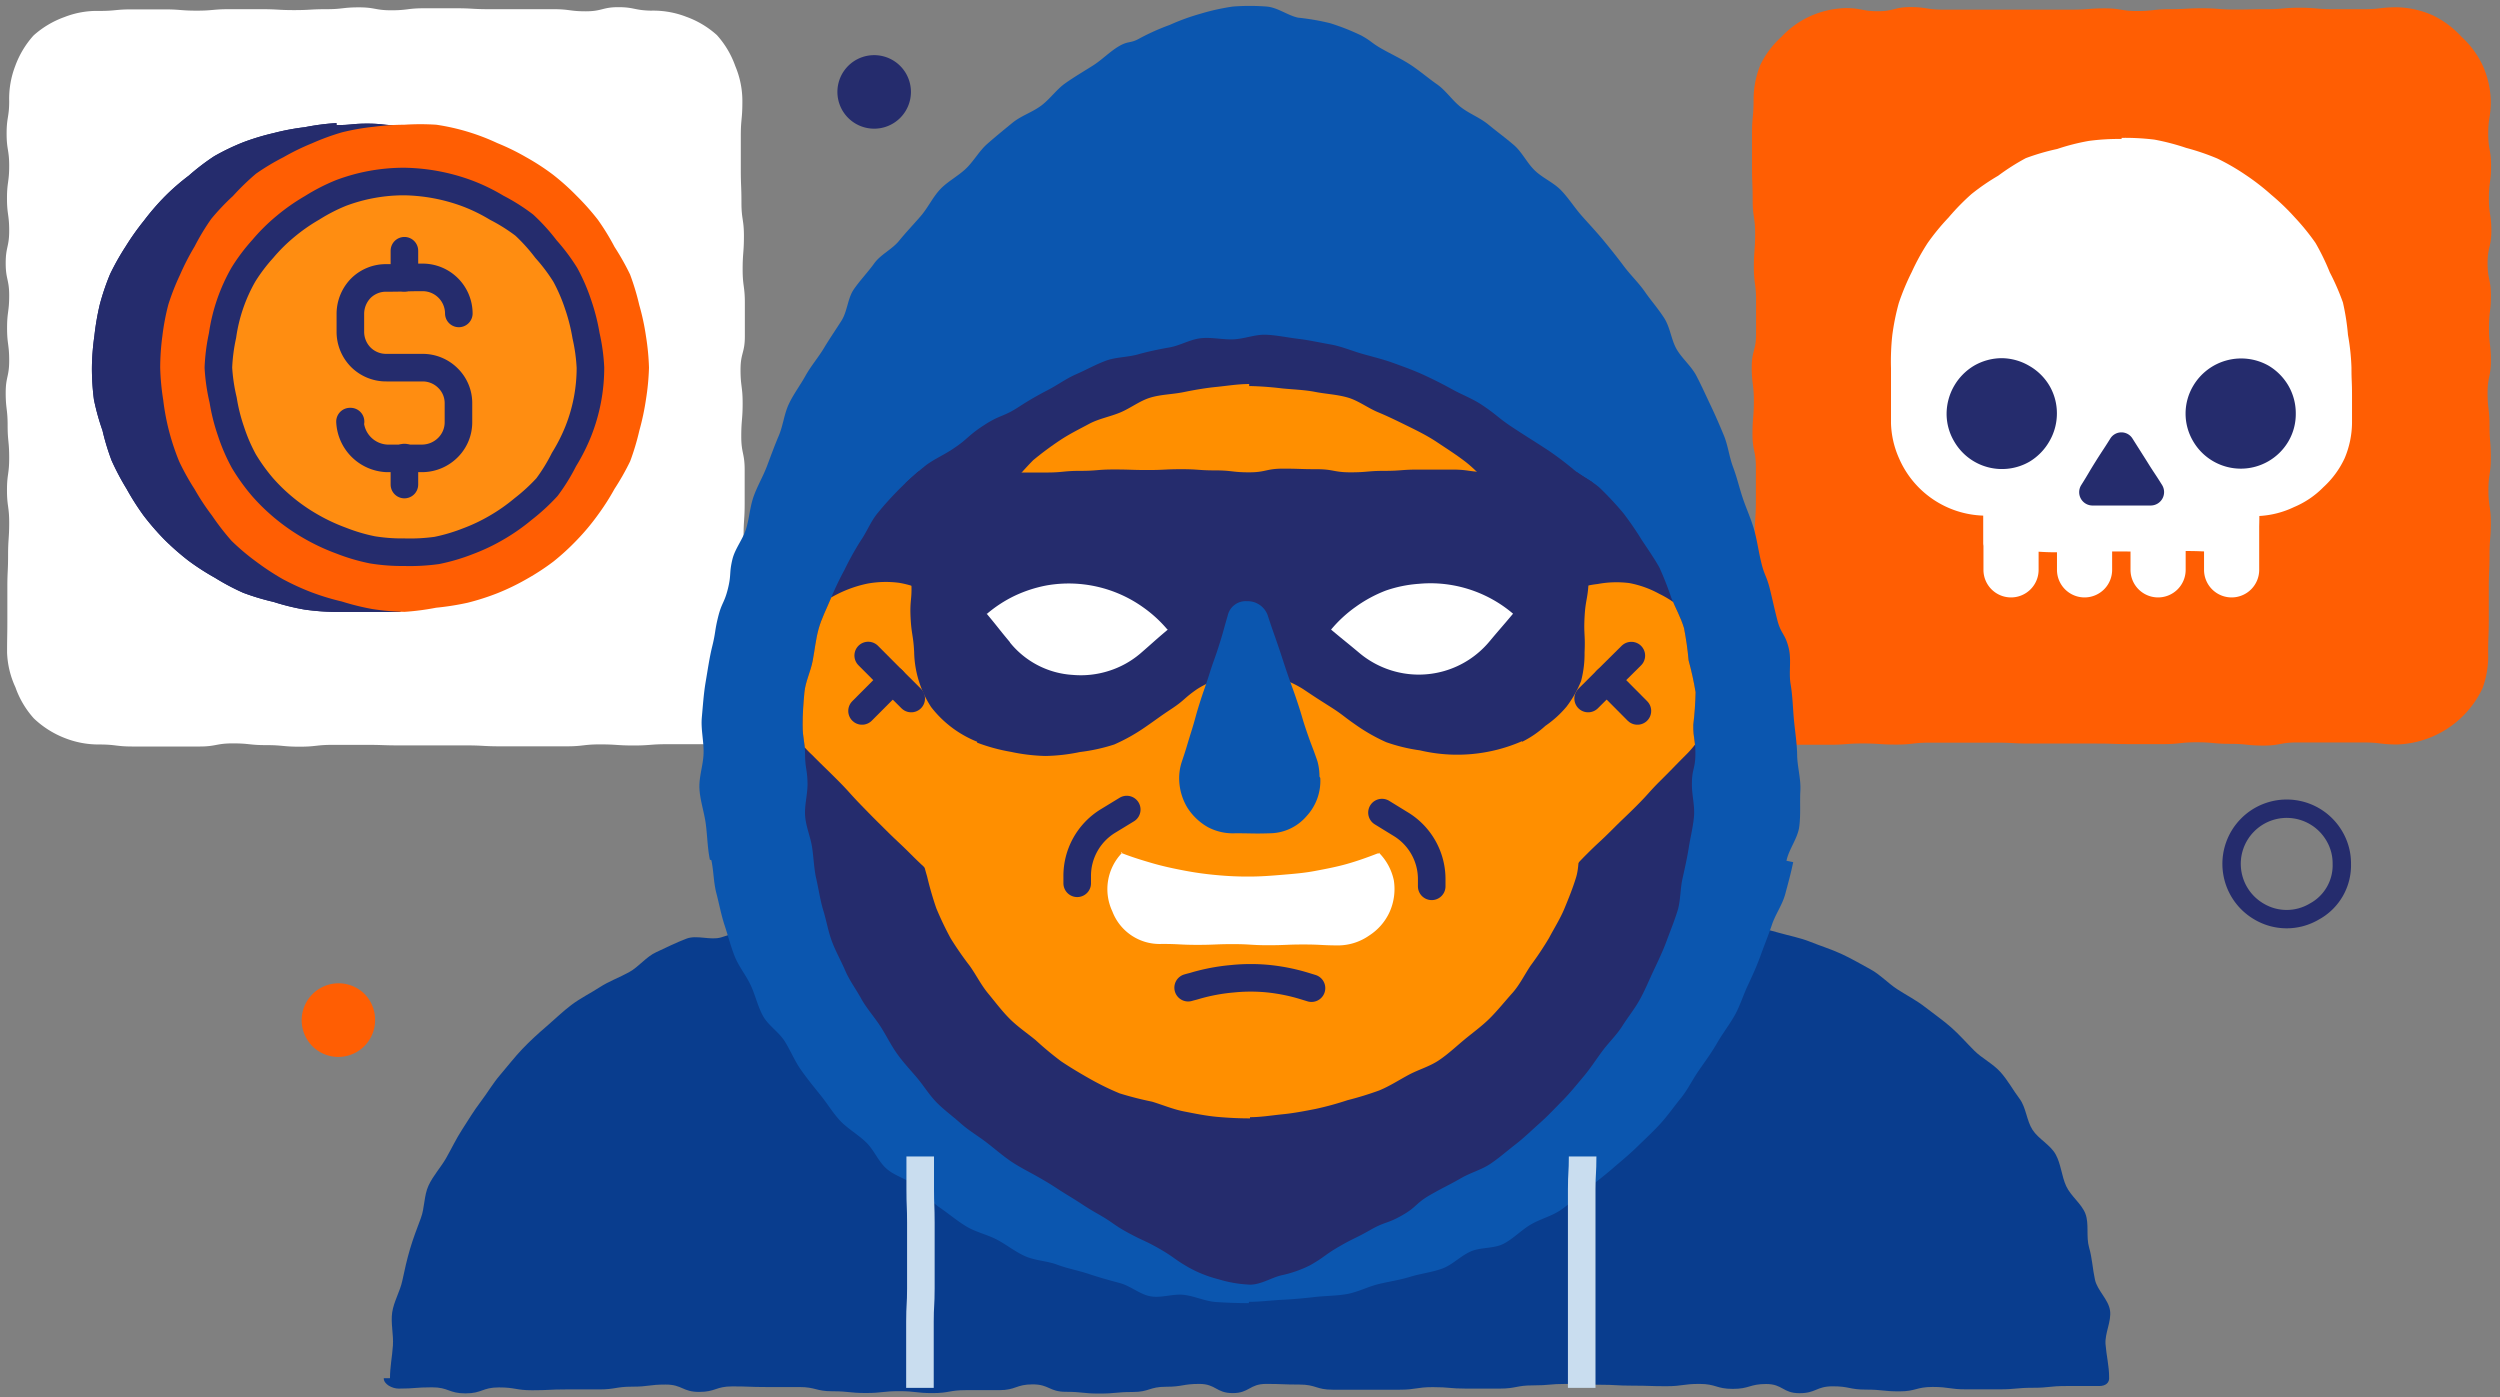 <svg xmlns="http://www.w3.org/2000/svg" xmlns:xlink="http://www.w3.org/1999/xlink" viewBox="0 0 272 152"><rect x="0" y="0" width="272" height="152" fill="#808080" stroke="none"/><defs><style>.cls-1{fill:#252c6d;}.cls-2{fill:#ff5e03;}.cls-3{fill:#fff;}.cls-4{fill:#093d8e;}.cls-5{fill:#0b56af;}.cls-6{clip-path:url(#clip-path);}.cls-7{fill:#ff8f00;}.cls-11,.cls-8,.cls-9{fill:none;}.cls-11,.cls-8{stroke:#252c6d;}.cls-8{stroke-linecap:round;}.cls-8,.cls-9{stroke-linejoin:round;stroke-width:3px;}.cls-9{stroke:#c9ddef;}.cls-10{fill:#ff8d11;}.cls-11{stroke-miterlimit:10;stroke-width:2px;}</style><clipPath id="clip-path"><path class="cls-1" d="M168.45,49c-1.84-1.2-1.86-1.18-3.7-2.38S163,45.23,161.15,44c-1-.65-2.12-1.07-3.15-1.64s-2.08-1.1-3.15-1.59-2.19-.89-3.29-1.29-2.26-.67-3.4-1-2.23-.8-3.38-1-2.33-.47-3.5-.61-2.35-.4-3.53-.45-2.36.45-3.54.5-2.38-.25-3.56-.12-2.26.8-3.41,1-2.3.44-3.44.76-2.38.28-3.49.69-2.15,1-3.23,1.47-2,1.16-3.08,1.72-2.06,1.12-3.06,1.77c-1.84,1.21-2.06.86-3.91,2.07s-1.67,1.47-3.52,2.67c-1,.65-2.12,1.12-3,1.86a33.35,33.35,0,0,0-2.64,2.38,35.13,35.13,0,0,0-2.39,2.64c-.75.91-1.18,2.06-1.84,3A32.9,32.9,0,0,0,91.88,62a34,34,0,0,0-1.51,3.17c-.45,1.09-1,2.14-1.31,3.27s-.42,2.3-.64,3.46-.79,2.26-.9,3.43-.2,2.36-.19,3.55c0,1.61.24,1.6.26,3.21s.25,1.61.27,3.21c0,1.17-.35,2.34-.26,3.5s.59,2.27.76,3.41.2,2.32.46,3.45.42,2.3.76,3.41.53,2.28.94,3.37,1,2.13,1.45,3.18,1.16,2,1.71,3,1.34,1.9,2,2.88,1.13,2,1.82,3,1.45,1.8,2.21,2.69,1.36,1.9,2.17,2.73,1.76,1.51,2.63,2.29,1.87,1.36,2.8,2.07,1.78,1.47,2.75,2.12,2,1.14,3,1.72c1.65.94,1.6,1,3.24,2s1.58,1.06,3.23,2,1.55,1.1,3.2,2,1.74.79,3.39,1.73,1.56,1.1,3.21,2.05a13.35,13.35,0,0,0,3.23,1.28,13.56,13.56,0,0,0,3.44.59c1.15,0,2.22-.7,3.34-1a12.79,12.79,0,0,0,3.2-1.11c1.65-.94,1.55-1.11,3.2-2.06s1.7-.84,3.35-1.78,1.81-.65,3.46-1.59,1.44-1.3,3.09-2.24,1.7-.88,3.35-1.82c1-.58,2.18-.89,3.14-1.53s1.85-1.43,2.77-2.14,1.75-1.53,2.62-2.3,1.66-1.62,2.47-2.44,1.54-1.73,2.29-2.62,1.37-1.86,2.06-2.79,1.55-1.74,2.17-2.72,1.36-1.89,1.92-2.91,1-2.1,1.5-3.16,1-2.1,1.4-3.19.85-2.18,1.19-3.29.28-2.33.53-3.46.51-2.26.69-3.41.48-2.28.57-3.44-.25-2.32-.23-3.49c0-1.61.36-1.6.38-3.21s-.25-1.61-.23-3.22a35.3,35.3,0,0,0,.25-3.54,33.86,33.86,0,0,0-.76-3.46,33.88,33.88,0,0,0-.5-3.52c-.34-1.13-.93-2.19-1.38-3.28a35,35,0,0,0-1.3-3.31c-.56-1-1.26-2-1.92-3a35.22,35.22,0,0,0-2-2.91,35.1,35.1,0,0,0-2.42-2.61c-.84-.83-2-1.32-2.91-2.07A35.07,35.07,0,0,0,168.45,49Z"/></clipPath></defs><g id="illo05-in-2022-the-us-documented-1802-cases-of-hacked-data"><path class="cls-2" d="M260.8,81c-1.82,0-1.82-.22-3.64-.22s-1.81,0-3.63,0-1.82,0-3.63,0-1.82.34-3.63.34-1.82-.19-3.64-.19-1.81-.17-3.63-.17-1.81.2-3.63.2-1.81,0-3.63,0-1.82-.06-3.63-.06-1.82,0-3.63,0h-3.64c-1.82,0-1.82-.1-3.63-.1s-1.82,0-3.64,0h-3.63c-1.82,0-1.82.21-3.64.21s-1.82-.12-3.63-.12-1.82.14-3.64.14-1.82,0-3.64,0-1.82-.39-3.64-.39c-.53,0-.88-.2-.88-.72,0-1.82-.1-1.82-.1-3.63s-.19-1.82-.19-3.64.23-1.81.23-3.63-.1-1.82-.1-3.63,0-1.82,0-3.63.21-1.82.21-3.63.12-1.82.12-3.64,0-1.81,0-3.63-.37-1.81-.37-3.63.15-1.82.15-3.63-.23-1.82-.23-3.64.47-1.81.47-3.63,0-1.82,0-3.64-.24-1.81-.24-3.63.14-1.82.14-3.64-.27-1.81-.27-3.63-.07-1.82-.07-3.64,0-1.82,0-3.64.17-1.82.17-3.64a10,10,0,0,1,.75-3.84A10,10,0,0,1,193.83,4,9.84,9.84,0,0,1,197,1.74,10.07,10.07,0,0,1,200.8.88c1.76,0,1.76.34,3.53.34s1.76-.45,3.52-.45,1.76.28,3.53.28h3.52c1.76,0,1.76,0,3.53,0s1.76,0,3.53,0,1.76,0,3.52,0S227.25.91,229,.91s1.77.29,3.53.29S234.31,1,236.07,1,237.84.9,239.6.9s1.77.14,3.53.14S244.89,1,246.66,1s1.76-.16,3.53-.16S252,1,253.72,1h3.54C259,1,259,.79,260.8.79a10.27,10.27,0,0,1,3.87.87A10.24,10.24,0,0,1,267.81,4a10,10,0,0,1,2.32,3.15A10.11,10.11,0,0,1,271,11c0,1.76-.28,1.76-.28,3.53s.31,1.76.31,3.52-.24,1.77-.24,3.53.27,1.76.27,3.52-.41,1.77-.41,3.53.36,1.77.36,3.53-.21,1.76-.21,3.53.21,1.76.21,3.53-.36,1.76-.36,3.52.21,1.77.21,3.53S271,48,271,49.81s-.26,1.76-.26,3.52.26,1.77.26,3.53-.14,1.77-.14,3.53-.08,1.77-.08,3.53,0,1.77,0,3.54-.07,1.77-.07,3.54a10.14,10.14,0,0,1-.61,3.88A10.67,10.67,0,0,1,260.8,81Z"/><path class="cls-3" d="M245.8,56.14c-1.88,0-1.88-.1-3.75-.1s-1.88,0-3.75,0-1.87-.1-3.75-.1-1.87.23-3.75.23-1.87-.12-3.74-.12-1.88-.06-3.75-.06-1.88-.08-3.76-.08-1.88.19-3.75.19a10.34,10.34,0,0,1-9.19-6.25,10.06,10.06,0,0,1-.87-3.8c0-1.5,0-1.5,0-3s0-1.5,0-3a26.32,26.32,0,0,1,.14-3.57,25.37,25.37,0,0,1,.71-3.51A26,26,0,0,1,208,29.59a24.48,24.48,0,0,1,1.72-3.14A24.68,24.68,0,0,1,212,23.67a25,25,0,0,1,2.49-2.55,23.71,23.71,0,0,1,2.91-2,24.37,24.37,0,0,1,3-1.91,24.53,24.53,0,0,1,3.42-1,23.57,23.57,0,0,1,3.45-.88,24.58,24.58,0,0,1,3.56-.21V15a26.43,26.43,0,0,1,3.57.19,25,25,0,0,1,3.45.9,25.85,25.85,0,0,1,3.38,1.15A24.15,24.15,0,0,1,244.28,19a24.92,24.92,0,0,1,2.82,2.18,24.8,24.8,0,0,1,2.56,2.46,25.16,25.16,0,0,1,2.26,2.78,25.06,25.06,0,0,1,1.56,3.21,25.82,25.82,0,0,1,1.43,3.28,25.46,25.46,0,0,1,.55,3.53,24.55,24.55,0,0,1,.38,3.55c0,1.5.06,1.5.06,3s0,1.5,0,3a10.13,10.13,0,0,1-.8,3.86A9.9,9.9,0,0,1,252.79,53a9.75,9.75,0,0,1-3.2,2.17A10,10,0,0,1,245.8,56.14Z"/><path class="cls-3" d="M244.8,59.93c-1.75,0-1.75.09-3.5.09s-1.75-.07-3.5-.07-1.75.11-3.5.11-1.74-.06-3.49-.06-1.75,0-3.5,0-1.75.09-3.5.09-1.76-.1-3.51-.1h-3.5a.94.94,0,0,1-1-1c0-1.5,0-1.5,0-3a1,1,0,0,1,1-1h3.5c1.74,0,1.74,0,3.49,0s1.75-.07,3.5-.07,1.75.14,3.5.14h7c1.75,0,1.75-.14,3.5-.14S243,55,244.8,55a1,1,0,0,1,1,1c0,1.5-.06,1.5-.06,3A.89.89,0,0,1,244.8,59.93Z"/><path class="cls-3" d="M242.8,65v0a3,3,0,0,1-3-3c0-1.75,0-1.75,0-3.5s-1.39-2.47,0-3.48c2.05-1.43,2.49,0,5,0a1,1,0,0,1,1,1c0,1.5,0,1.5,0,3s0,1.5,0,3A3,3,0,0,1,242.8,65Z"/><path class="cls-3" d="M234.8,65v0a3,3,0,0,1-3-3c0-1.75,0-1.75,0-3.5s-1.13-2.17,0-3.49c1-1.14,1.5,0,3,0s2-1.16,3,0c1.14,1.33,0,1.76,0,3.51s0,1.75,0,3.5A3,3,0,0,1,234.8,65Z"/><path class="cls-3" d="M226.8,65h0a3,3,0,0,1-3-3c0-1.75,0-1.75,0-3.5s-1.14-2.18,0-3.51c1-1.13,1.51,0,3,0s2-1.14,3,0c1.13,1.33,0,1.73,0,3.48s0,1.75,0,3.5A3,3,0,0,1,226.8,65Z"/><path class="cls-3" d="M218.8,65h0a3,3,0,0,1-3-3c0-1.5,0-1.5,0-3s0-1.5,0-3a1,1,0,0,1,1-1c2.5,0,2.95-1.46,5,0,1.43,1,0,1.75,0,3.5s0,1.75,0,3.5A3,3,0,0,1,218.8,65Z"/><path class="cls-1" d="M249.78,45a5.87,5.87,0,0,1-.79,3,6,6,0,0,1-10.38,0,5.9,5.9,0,0,1,0-6,6.06,6.06,0,0,1,8.22-2.21A6.11,6.11,0,0,1,249,42,6,6,0,0,1,249.78,45Z"/><path class="cls-1" d="M223.79,45a6,6,0,0,1-.81,3,6.11,6.11,0,0,1-2.17,2.23A6,6,0,0,1,212.6,48a5.88,5.88,0,0,1-.81-3,6.13,6.13,0,0,1,3-5.22,6.06,6.06,0,0,1,3-.81,6,6,0,0,1,3,.84A6,6,0,0,1,223,42,5.93,5.93,0,0,1,223.79,45Z"/><path class="cls-1" d="M229.61,47.7c-.79,1.27-.82,1.25-1.62,2.53s-.76,1.29-1.56,2.56A1.45,1.45,0,0,0,227.65,55h3.16c1.59,0,1.59,0,3.17,0a1.46,1.46,0,0,0,1.26-2.22c-.79-1.28-.83-1.25-1.62-2.53L232,47.69A1.42,1.42,0,0,0,229.61,47.7Z"/><path class="cls-3" d="M10.8,81c1.81,0,1.81.22,3.63.22s1.82,0,3.63,0,1.82,0,3.64,0,1.81-.34,3.63-.34,1.81.19,3.63.19,1.81.17,3.63.17,1.81-.2,3.63-.2,1.82,0,3.63,0,1.82.06,3.64.06,1.81,0,3.63,0h3.63c1.82,0,1.82.1,3.64.1s1.81,0,3.63,0h3.64c1.81,0,1.81-.21,3.63-.21s1.82.12,3.64.12,1.81-.14,3.63-.14,1.82,0,3.64,0,1.82.39,3.65.39a1.24,1.24,0,0,0,1-1.18c0-1.82-.1-1.82-.1-3.63s-.19-1.82-.19-3.64.23-1.81.23-3.63-.1-1.82-.1-3.63,0-1.82,0-3.63.21-1.82.21-3.63.12-1.82.12-3.64,0-1.81,0-3.63-.37-1.81-.37-3.63.15-1.82.15-3.63-.23-1.82-.23-3.64.47-1.81.47-3.63,0-1.82,0-3.64-.24-1.81-.24-3.63.14-1.82.14-3.64-.27-1.81-.27-3.63-.07-1.82-.07-3.64,0-1.82,0-3.64.17-1.82.17-3.64A9.81,9.81,0,0,0,80,7.19a10,10,0,0,0-2-3.37,10.06,10.06,0,0,0-3.35-2,9.88,9.88,0,0,0-3.82-.66C69,1.12,69,.78,67.27.78s-1.76.45-3.53.45S62,1,60.22,1H56.69c-1.76,0-1.76,0-3.53,0S51.4.9,49.64.9s-1.77,0-3.53,0-1.76.22-3.53.22S40.82.8,39.05.8,37.29,1,35.52,1,33.76,1.1,32,1.1,30.23,1,28.46,1,26.7,1,24.93,1s-1.76.16-3.53.16-1.76-.14-3.53-.14H14.33c-1.76,0-1.76.17-3.53.17A9.69,9.69,0,0,0,7,1.86a10.15,10.15,0,0,0-3.35,2,10.13,10.13,0,0,0-2,3.34A9.89,9.89,0,0,0,1,11c0,1.76-.28,1.76-.28,3.53S1,16.29,1,18.05.76,19.82.76,21.58,1,23.34,1,25.1.62,26.87.62,28.63,1,30.4,1,32.16.77,33.92.77,35.69,1,37.45,1,39.22.62,41,.62,42.74s.21,1.77.21,3.53S1,48,1,49.81.76,51.57.76,53.33,1,55.1,1,56.86.88,58.63.88,60.39.8,62.16.8,63.92s0,1.77,0,3.54S.77,69.23.77,71a9.81,9.81,0,0,0,.91,3.78,10,10,0,0,0,2,3.38A10.25,10.25,0,0,0,7,80.28,10,10,0,0,0,10.8,81Z"/><path class="cls-4" d="M228.4,150.8c-1.81,0-1.81,0-3.62,0s-1.81.19-3.62.19-1.81.17-3.63.17-1.81,0-3.63,0-1.81-.26-3.62-.26-1.81.48-3.63.48-1.81-.19-3.62-.19-1.81-.36-3.62-.36-1.81.75-3.63.75-1.81-1-3.62-1-1.81.53-3.63.53-1.81-.54-3.63-.54-1.81.25-3.62.25-1.81-.06-3.63-.06-1.81-.1-3.62-.1-1.81-.09-3.63-.09-1.81.16-3.62.16-1.82.35-3.63.35-1.81,0-3.63,0-1.81-.16-3.62-.16-1.82.28-3.63.28-1.82,0-3.63,0H145c-1.81,0-1.81-.56-3.62-.56s-1.82-.07-3.63-.07-1.82,1-3.63,1-1.82-1-3.63-1-1.81.31-3.63.31-1.81.57-3.63.57-1.81.17-3.63.17-1.81-.19-3.63-.19-1.81-.81-3.62-.81-1.82.63-3.63.63-1.82,0-3.63,0-1.82.32-3.63.32-1.82-.21-3.63-.21-1.82.2-3.63.2-1.81-.19-3.63-.19-1.81-.46-3.63-.46-1.81,0-3.62,0-1.82-.07-3.64-.07-1.81.6-3.62.6-1.82-.8-3.64-.8-1.81.23-3.63.23-1.81.3-3.63.3H61.54c-1.82,0-1.82.09-3.63.09s-1.82-.31-3.63-.31-1.82.65-3.64.65-1.82-.66-3.64-.66-1.81.14-3.63.14c-.68,0-1.62-.46-1.62-1.13h.68c0-1.21.24-2.37.32-3.56s-.25-2.43-.08-3.6.85-2.27,1.1-3.44.5-2.31.84-3.46.76-2.24,1.18-3.36.33-2.44.83-3.53,1.35-2,1.92-3,1.1-2.12,1.75-3.12,1.24-2,2-3,1.33-2,2.11-2.91S56,115,56.83,114.13s1.72-1.68,2.63-2.46,1.77-1.63,2.73-2.35,2.06-1.26,3.06-1.91,2.15-1.06,3.2-1.64,1.85-1.67,2.94-2.17,2.19-1.06,3.31-1.48,2.59.21,3.75-.13,2.22-.81,3.4-1.07,2.34-.29,3.54-.46,2.33-.34,3.53-.42,2.35-.64,3.56-.64c1.81,0,1.81-.34,3.62-.34S97.9,99,99.71,99s1.81.11,3.62.11,1.8-.14,3.61-.14,1.81.17,3.62.17,1.8.42,3.61.42,1.81-.31,3.62-.31,1.81.33,3.62.33,1.8.14,3.61.14,1.81-.73,3.62-.73,1.8.74,3.61.74,1.81-.44,3.61-.44,1.81.69,3.62.69,1.81-.78,3.62-.78,1.8-.26,3.61-.26,1.81.73,3.62.73,1.81-.35,3.62-.35,1.81.62,3.62.62,1.8-.3,3.61-.3,1.81,0,3.62,0,1.81.39,3.62.39,1.81-.75,3.62-.75,1.81.67,3.62.67,1.82-.47,3.63-.47c1.21,0,2.41,0,3.59.07s2.33.75,3.5.92,2.45-.1,3.61.16,2.35.51,3.49.84,2.36.55,3.48,1,2.28.81,3.37,1.31,2.14,1.12,3.19,1.69,1.9,1.51,2.9,2.16,2.08,1.2,3,1.92,1.94,1.42,2.84,2.21,1.69,1.7,2.54,2.55,2,1.4,2.82,2.3,1.4,2,2.11,2.94.76,2.38,1.41,3.38,1.94,1.62,2.52,2.68.64,2.35,1.14,3.44,1.67,1.91,2.09,3,.06,2.51.4,3.67.38,2.33.64,3.51,1.47,2.16,1.64,3.35-.58,2.47-.49,3.67.39,2.36.39,3.57h0C229.54,150.45,229.08,150.8,228.4,150.8Z"/><path class="cls-5" d="M150.27,5.27c-1.11-.64-1-.76-2.15-1.4a25.69,25.69,0,0,0-3.37-1.34,26,26,0,0,0-3.53-.61C140.05,1.66,139,.8,137.78.71a24.3,24.3,0,0,0-3.62,0,23.94,23.94,0,0,0-3.53.78,24.12,24.12,0,0,0-3.36,1.22A25,25,0,0,0,124,4.17c-1,.58-1.2.25-2.21.83s-1.89,1.51-2.89,2.14-2.05,1.25-3,1.92-1.68,1.74-2.64,2.45-2.17,1.09-3.09,1.84-1.85,1.51-2.75,2.3-1.48,1.9-2.35,2.72-2,1.39-2.8,2.25-1.32,2-2.11,2.91-1.6,1.76-2.35,2.68-2,1.48-2.69,2.44-1.54,1.84-2.22,2.82-.7,2.4-1.34,3.41-1.32,2-1.92,3-1.41,1.94-2,3-1.31,2-1.82,3.09-.62,2.34-1.09,3.44-.87,2.21-1.29,3.32S82.4,52.88,82,54s-.47,2.34-.81,3.49S80,59.64,79.7,60.8c-.39,1.59-.11,1.66-.5,3.24s-.68,1.51-1.07,3.09-.25,1.62-.64,3.2c-.31,1.26-.49,2.56-.71,3.84s-.3,2.58-.42,3.87.22,2.59.19,3.89-.52,2.59-.45,3.88.52,2.55.69,3.84.18,2.58.44,3.86c0,.08.16,0,.18.14.24,1.17.23,2.39.53,3.53s.52,2.35.89,3.47.67,2.31,1.11,3.41,1.24,2.07,1.74,3.14.76,2.29,1.33,3.33,1.73,1.75,2.36,2.75,1.08,2.13,1.76,3.1,1.43,1.89,2.18,2.82,1.38,2,2.18,2.82,1.91,1.45,2.76,2.28,1.32,2.08,2.21,2.86,2.18,1.1,3.12,1.83,1.68,1.72,2.66,2.39,1.9,1.46,2.92,2.07,2.25.87,3.3,1.42,2,1.33,3.09,1.81,2.36.5,3.48.92,2.27.62,3.41,1,2.25.69,3.41,1,2.16,1.23,3.33,1.44,2.45-.3,3.63-.16,2.31.7,3.5.78,2.38.12,3.57.12v-.14c1.2,0,2.39-.16,3.57-.22s2.37-.16,3.55-.3,2.39-.12,3.56-.33,2.27-.8,3.42-1.08,2.34-.45,3.47-.8,2.36-.48,3.47-.89,2-1.38,3.09-1.86,2.5-.29,3.56-.83,1.92-1.47,2.94-2.08,2.26-.91,3.25-1.57,1.85-1.53,2.8-2.25,1.91-1.45,2.81-2.23,1.84-1.54,2.69-2.37,1.74-1.65,2.55-2.53,1.5-1.88,2.25-2.8,1.26-2,1.95-3,1.39-1.94,2-3,1.34-2,1.91-3,.93-2.2,1.44-3.28,1-2.17,1.4-3.28.85-2.21,1.23-3.34,1.13-2.16,1.44-3.31.63-2.31.87-3.49l-.73-.15c.26-1.27,1.22-2.42,1.39-3.71s.05-2.62.12-3.91-.33-2.6-.35-3.89-.23-2.56-.35-3.85-.14-2.57-.36-3.85.11-2.68-.21-3.94c-.39-1.6-.85-1.49-1.25-3.09s-.38-1.61-.77-3.22-.64-1.55-1-3.15c-.28-1.16-.43-2.34-.76-3.48s-.83-2.22-1.21-3.35-.64-2.28-1.06-3.39-.55-2.35-1-3.44-.93-2.2-1.44-3.27-1-2.17-1.55-3.22S183,39,182.42,38s-.7-2.36-1.34-3.37-1.44-1.91-2.12-2.89-1.56-1.81-2.27-2.76-1.45-1.88-2.21-2.8-1.57-1.78-2.36-2.67-1.43-1.92-2.25-2.78-2-1.34-2.87-2.17-1.39-2-2.28-2.77-1.87-1.48-2.79-2.24-2.08-1.18-3-1.9-1.62-1.81-2.6-2.49S154.4,7.65,153.39,7,151.3,5.86,150.27,5.27Z"/><path class="cls-1" d="M168.45,49c-1.84-1.2-1.86-1.18-3.7-2.38S163,45.23,161.15,44c-1-.65-2.12-1.07-3.15-1.64s-2.08-1.1-3.15-1.59-2.19-.89-3.29-1.29-2.26-.67-3.4-1-2.23-.8-3.38-1-2.33-.47-3.5-.61-2.35-.4-3.53-.45-2.36.45-3.54.5-2.38-.25-3.56-.12-2.26.8-3.41,1-2.3.44-3.44.76-2.38.28-3.49.69-2.15,1-3.23,1.47-2,1.16-3.08,1.72-2.06,1.12-3.06,1.77c-1.84,1.21-2.06.86-3.91,2.07s-1.67,1.47-3.52,2.67c-1,.65-2.12,1.12-3,1.86a33.35,33.35,0,0,0-2.64,2.38,35.13,35.13,0,0,0-2.39,2.64c-.75.91-1.18,2.06-1.84,3A32.9,32.9,0,0,0,91.88,62a34,34,0,0,0-1.51,3.17c-.45,1.09-1,2.14-1.31,3.27s-.42,2.3-.64,3.46-.79,2.26-.9,3.43-.2,2.36-.19,3.55c0,1.61.24,1.6.26,3.21s.25,1.61.27,3.21c0,1.17-.35,2.34-.26,3.5s.59,2.27.76,3.41.2,2.32.46,3.45.42,2.3.76,3.41.53,2.28.94,3.37,1,2.13,1.45,3.18,1.16,2,1.71,3,1.34,1.9,2,2.88,1.13,2,1.82,3,1.45,1.8,2.21,2.69,1.36,1.9,2.17,2.73,1.76,1.51,2.63,2.29,1.87,1.36,2.8,2.07,1.78,1.47,2.75,2.12,2,1.14,3,1.72c1.65.94,1.6,1,3.24,2s1.58,1.06,3.23,2,1.55,1.1,3.2,2,1.74.79,3.39,1.73,1.56,1.1,3.21,2.05a13.35,13.35,0,0,0,3.23,1.28,13.56,13.56,0,0,0,3.44.59c1.15,0,2.22-.7,3.34-1a12.79,12.79,0,0,0,3.2-1.11c1.65-.94,1.55-1.11,3.2-2.06s1.7-.84,3.35-1.78,1.81-.65,3.46-1.59,1.44-1.3,3.09-2.24,1.7-.88,3.35-1.82c1-.58,2.18-.89,3.14-1.53s1.85-1.43,2.77-2.14,1.75-1.53,2.62-2.3,1.66-1.62,2.47-2.44,1.54-1.73,2.29-2.62,1.37-1.86,2.06-2.79,1.55-1.74,2.17-2.72,1.36-1.89,1.92-2.91,1-2.1,1.5-3.16,1-2.1,1.4-3.19.85-2.18,1.19-3.29.28-2.33.53-3.46.51-2.26.69-3.41.48-2.28.57-3.44-.25-2.32-.23-3.49c0-1.61.36-1.6.38-3.21s-.25-1.61-.23-3.22a35.3,35.3,0,0,0,.25-3.54,33.86,33.86,0,0,0-.76-3.46,33.88,33.88,0,0,0-.5-3.52c-.34-1.13-.93-2.19-1.38-3.28a35,35,0,0,0-1.3-3.31c-.56-1-1.26-2-1.92-3a35.22,35.22,0,0,0-2-2.91,35.1,35.1,0,0,0-2.42-2.61c-.84-.83-2-1.32-2.91-2.07A35.07,35.07,0,0,0,168.45,49Z"/><g class="cls-6"><path class="cls-7" d="M136,121.55v.13c-1.22,0-2.43-.06-3.62-.17s-2.41-.36-3.58-.59-2.31-.71-3.46-1.06a36.26,36.26,0,0,1-3.52-.9c-1.12-.46-2.21-1-3.27-1.6s-2.1-1.22-3.1-1.89a36.1,36.1,0,0,1-2.79-2.32c-.93-.76-1.95-1.45-2.8-2.3s-1.58-1.83-2.35-2.76-1.29-2-2-3a35.76,35.76,0,0,1-2.08-3,35,35,0,0,1-1.56-3.27,35.51,35.51,0,0,1-1-3.46,33.67,33.67,0,0,1-.84-3.5,32.22,32.22,0,0,1-.74-3.54A36.08,36.08,0,0,1,99,84.71c0-1.5-.07-1.5-.07-3s.23-1.5.23-3c0-1.22-.2-2.44-.09-3.63a35,35,0,0,1,1-3.51,33.48,33.48,0,0,1,.84-3.49,35.35,35.35,0,0,1,1-3.45c.47-1.12,1-2.21,1.55-3.27s1.09-2.16,1.76-3.16a35.9,35.9,0,0,1,2.12-2.94c.76-.93,1.81-1.61,2.66-2.47a34.67,34.67,0,0,1,2.41-2.72,34.5,34.5,0,0,1,2.92-2.17c1-.67,2.1-1.21,3.16-1.78s2.29-.78,3.41-1.25,2.1-1.26,3.26-1.61,2.39-.35,3.58-.59,2.36-.45,3.57-.57,2.38-.32,3.6-.32V42a35.46,35.46,0,0,1,3.59.26c1.21.12,2.41.15,3.59.38s2.42.28,3.57.62,2.16,1.13,3.27,1.59,2.2,1,3.26,1.52,2.16,1.07,3.16,1.74,2,1.3,3,2.06,1.78,1.63,2.63,2.48,1.5,1.88,2.27,2.81,1.63,1.78,2.3,2.78a35.78,35.78,0,0,1,1.84,3.11c.56,1.06,1.32,2,1.78,3.16s.63,2.34,1,3.5.63,2.31.86,3.5.65,2.34.77,3.55,0,2.41,0,3.63c0,1.5.25,1.5.25,3s0,1.5,0,3c0,1.22-.4,2.41-.51,3.6s-.37,2.37-.6,3.55-.11,2.46-.46,3.61-.81,2.29-1.27,3.4-1.12,2.15-1.68,3.21a35.82,35.82,0,0,1-2,3c-.67,1-1.2,2.11-2,3s-1.56,1.85-2.42,2.71-1.84,1.56-2.77,2.33-1.81,1.61-2.82,2.28-2.21,1-3.27,1.57-2.07,1.23-3.19,1.69a35.39,35.39,0,0,1-3.45,1.06,33.48,33.48,0,0,1-3.47.95c-1.17.23-2.35.46-3.56.58S137.19,121.55,136,121.55Z"/><path class="cls-7" d="M170,95.74c1.34-1.35,1.26-1.43,2.61-2.78s1.4-1.3,2.75-2.65,1.38-1.32,2.72-2.66,1.28-1.43,2.64-2.78,1.33-1.36,2.68-2.71a10.9,10.9,0,0,0,2.06-2.78,11,11,0,0,0,0-10,11.18,11.18,0,0,0-2.08-2.77l0,0a10.78,10.78,0,0,0-2.85-2,10.94,10.94,0,0,0-3.25-1.17,11.09,11.09,0,0,0-3.45.1,10.87,10.87,0,0,0-3.34.93,11.26,11.26,0,0,0-2.76,2.11c-1.34,1.35-1.31,1.38-2.65,2.73l-2.7,2.7c-1.35,1.35-1.37,1.33-2.71,2.68S158.35,76,157,77.32s-1.25,1.45-2.6,2.8a1.19,1.19,0,0,0,0,1.77l2.74,2.75c1.37,1.37,1.31,1.43,2.69,2.8s1.42,1.32,2.79,2.69,1.34,1.41,2.72,2.79,1.31,1.44,2.68,2.81A1.49,1.49,0,0,0,170,95.74Z"/><path class="cls-7" d="M101.87,95.62c-1.34-1.35-1.39-1.3-2.74-2.65s-1.39-1.31-2.74-2.65S95.05,89,93.7,87.61s-1.27-1.43-2.62-2.78-1.37-1.33-2.72-2.69a11.3,11.3,0,0,1-2.16-2.71,11.13,11.13,0,0,1-.88-3.35,11,11,0,0,1-.06-3.43,11.09,11.09,0,0,1,1-3.29,10.84,10.84,0,0,1,2-2.78l0,0a13.28,13.28,0,0,1,6.1-3.08,11.16,11.16,0,0,1,3.46-.09,10.57,10.57,0,0,1,6,3.24c1.35,1.35,1.43,1.26,2.78,2.61s1.3,1.4,2.65,2.75,1.32,1.38,2.66,2.73,1.43,1.28,2.78,2.63L117.46,80a1.36,1.36,0,0,1,0,1.91c-1.37,1.38-1.34,1.4-2.72,2.78s-1.43,1.31-2.8,2.68l-2.74,2.74c-1.38,1.38-1.34,1.42-2.72,2.79s-1.4,1.35-2.77,2.72A1.25,1.25,0,0,1,101.87,95.62Z"/><path class="cls-8" d="M172.79,76l2.35-2.34,2.35-2.33"/><path class="cls-8" d="M178.15,77.35c-1.67-1.68-1.66-1.68-3.34-3.36"/><path class="cls-8" d="M99.14,76,96.8,73.67c-1.18-1.17-1.17-1.18-2.34-2.35"/><path class="cls-8" d="M93.79,77.35,97.13,74"/><path class="cls-1" d="M165.6,80.71l0-.07a17.61,17.61,0,0,1-11.1,1,18.63,18.63,0,0,1-3.68-.89,19.57,19.57,0,0,1-3.29-1.87c-1.45-1-1.37-1.08-2.82-2s-1.47-.93-2.92-1.9a10.78,10.78,0,0,0-11.55,0c-1.45,1-1.31,1.17-2.76,2.13s-1.43,1-2.88,2A20,20,0,0,1,121.23,81a19.71,19.71,0,0,1-3.73.82,19.79,19.79,0,0,1-3.76.43,20,20,0,0,1-3.76-.45,19.64,19.64,0,0,1-3.67-1l0-.1a11.88,11.88,0,0,1-5-3.77,11.32,11.32,0,0,1-1.85-6c-.1-1.9-.3-1.89-.39-3.79s.18-1.92.08-3.82-.1-1.9-.2-3.8,0-1.91-.11-3.81-.26-1.9-.36-3.8a.58.58,0,0,1,.65-.6c1.84,0,1.84-.21,3.68-.21s1.84.23,3.68.23,1.83.08,3.67.08h3.68c1.84,0,1.84-.18,3.68-.18s1.84-.15,3.68-.15,1.83.06,3.67.06,1.84-.09,3.68-.09,1.84.13,3.67.13,1.84.21,3.68.21,1.84-.4,3.68-.4,1.84.06,3.68.06,1.84.34,3.68.34,1.84-.16,3.68-.16,1.84-.14,3.68-.14,1.84,0,3.68,0,1.84.26,3.68.26,1.84,0,3.68,0,1.84-.33,3.69-.33,1.84.44,3.68.44c.39,0,.6.09.58.47-.1,1.9-.06,1.91-.15,3.81s-.11,1.9-.2,3.8,0,1.9-.1,3.8-.34,1.9-.44,3.8.09,1.91,0,3.82a11.65,11.65,0,0,1-.38,3.14,11.85,11.85,0,0,1-1.57,2.77,11.31,11.31,0,0,1-2.31,2.1A11,11,0,0,1,165.6,80.71Z"/><path class="cls-3" d="M147.92,71.06c-1.54-1.29-1.56-1.27-3.1-2.56h0a14.06,14.06,0,0,1,2.7-2.49,14.54,14.54,0,0,1,3.24-1.75,13.89,13.89,0,0,1,3.6-.74,13.68,13.68,0,0,1,3.67.15,13.9,13.9,0,0,1,6.59,3.1h0c-1.29,1.54-1.31,1.52-2.6,3.06a10,10,0,0,1-10.68,3.1A10.07,10.07,0,0,1,147.92,71.06Z"/><path class="cls-3" d="M109.88,69.87c-1.29-1.54-1.25-1.57-2.54-3.11l0,.06a14,14,0,0,1,3.06-2,14.37,14.37,0,0,1,3.49-1.13,13.95,13.95,0,0,1,10.49,2.39,14,14,0,0,1,2.69,2.48v-.07c-1.54,1.3-1.51,1.32-3,2.61A9.84,9.84,0,0,1,120.62,73a10,10,0,0,1-3.9.43,9.51,9.51,0,0,1-6.84-3.53Z"/><path class="cls-5" d="M134.4,90.66c1.91,0,1.91.06,3.83,0a5.32,5.32,0,0,0,3.92-1.86,5.64,5.64,0,0,0,1.5-4.1c0-.13-.08-.12-.09-.25a6.14,6.14,0,0,0-.23-1.65c-.54-1.57-.59-1.55-1.13-3.12s-.48-1.59-1-3.16-.56-1.57-1.1-3.14-.51-1.58-1.05-3.15-.56-1.57-1.08-3.15a2.32,2.32,0,0,0-2.32-1.67A2,2,0,0,0,133.57,67c-.47,1.59-.43,1.6-.93,3.18s-.56,1.57-1.06,3.15-.55,1.57-1.05,3.15-.44,1.6-.94,3.19-.46,1.59-1,3.18a5.72,5.72,0,0,0-.29,2.1h0a6.21,6.21,0,0,0,.89,2.93A6.37,6.37,0,0,0,131.43,90,5.82,5.82,0,0,0,134.4,90.66Z"/><path class="cls-3" d="M122,92.7v.1c1.11.44,2.25.79,3.39,1.12s2.3.58,3.47.8a34.64,34.64,0,0,0,3.52.49,35.2,35.2,0,0,0,3.56.16c1.18,0,2.36-.09,3.55-.19s2.36-.19,3.53-.41,2.34-.44,3.48-.76,2.26-.72,3.37-1.15c.12,0,.13,0,.24-.07h-.07a6,6,0,0,1,1.61,3,6.12,6.12,0,0,1-.45,3.41,6,6,0,0,1-2.24,2.59,5.93,5.93,0,0,1-3.27,1.07c-1.92,0-1.92-.1-3.85-.1s-1.92.08-3.85.08-1.93-.12-3.85-.12-1.93.08-3.86.08-1.93-.1-3.86-.1a5.5,5.5,0,0,1-5.4-3.55,5.68,5.68,0,0,1,1.07-6.37S122,92.7,122,92.7Z"/><path class="cls-8" d="M122.59,88.08l-2,1.22a7,7,0,0,0-3.39,6.11v.69"/><path class="cls-8" d="M150.36,88.41l2,1.23a7,7,0,0,1,3.41,6.11c0,.34,0,.34,0,.68"/><path class="cls-8" d="M129.27,107.46c.45-.13.45-.11.9-.25a20.86,20.86,0,0,1,3.91-.72,19.51,19.51,0,0,1,4,0,20.67,20.67,0,0,1,3.89.8l.72.22"/></g><path class="cls-9" d="M172.19,125.82c0,1.8-.1,1.8-.1,3.6s0,1.8,0,3.59,0,1.8,0,3.6,0,1.8,0,3.59v3.6c0,1.8,0,1.8,0,3.6s0,1.8,0,3.6"/><path class="cls-9" d="M100.12,125.82c0,1.8,0,1.8,0,3.6s.07,1.8.07,3.59v3.6c0,1.8,0,1.8,0,3.59s-.1,1.8-.1,3.6,0,1.8,0,3.6,0,1.8,0,3.6"/><path class="cls-1" d="M63.15,40a27.94,27.94,0,0,0-.26-3.79,26.81,26.81,0,0,0-.83-3.7A25.58,25.58,0,0,0,60.68,29a23.76,23.76,0,0,0-1.77-3.35,25.09,25.09,0,0,0-2.25-3.06A26.18,26.18,0,0,0,54,19.88a26.25,26.25,0,0,0-3.16-2.1A26.65,26.65,0,0,0,44,14.6c-.15-.09.17-.21.17-.38,0-.4-.46-.59-.86-.59-1.67,0-1.67-.18-3.35-.18s-1.68.16-3.35.16v-.22a26,26,0,0,0-3.45.45,25.05,25.05,0,0,0-3.39.64,26,26,0,0,0-3.31,1A25,25,0,0,0,23.3,17a24.56,24.56,0,0,0-2.76,2.11,24.34,24.34,0,0,0-2.6,2.26A26.74,26.74,0,0,0,15.67,24a27.57,27.57,0,0,0-2,2.82,27.34,27.34,0,0,0-1.69,3,26.13,26.13,0,0,0-1.12,3.3,27.6,27.6,0,0,0-.59,3.43A26.33,26.33,0,0,0,10,40a26.65,26.65,0,0,0,.22,3.48,25.55,25.55,0,0,0,.93,3.35,25.7,25.7,0,0,0,1,3.29,27.88,27.88,0,0,0,1.62,3.06,28.11,28.11,0,0,0,1.85,2.91,28.42,28.42,0,0,0,2.27,2.62A28.32,28.32,0,0,0,20.5,61a26.55,26.55,0,0,0,2.9,1.87,25.44,25.44,0,0,0,3.05,1.62,26,26,0,0,0,3.32,1,25,25,0,0,0,3.36.83,26.2,26.2,0,0,0,3.46.26v0h6.7a.69.69,0,0,0,.68-.73c0-.17,0-.13.11-.21A27.14,27.14,0,0,0,47.51,64,27.56,27.56,0,0,0,51,62.42a28.4,28.4,0,0,0,3-2.3,27.24,27.24,0,0,0,2.65-2.72,26.93,26.93,0,0,0,2.22-3.07A26.65,26.65,0,0,0,60.73,51,25.63,25.63,0,0,0,62,47.47a26.44,26.44,0,0,0,.71-3.71A25.91,25.91,0,0,0,63.15,40Z"/><path class="cls-1" d="M63.15,40a27.94,27.94,0,0,0-.26-3.79,26.81,26.81,0,0,0-.83-3.7A25.58,25.58,0,0,0,60.68,29a23.76,23.76,0,0,0-1.77-3.35,25.09,25.09,0,0,0-2.25-3.06A26.18,26.18,0,0,0,54,19.88a26.25,26.25,0,0,0-3.16-2.1A26.65,26.65,0,0,0,44,14.6c-.15-.09.17-.21.17-.38,0-.4-.46-.59-.86-.59-1.67,0-1.67-.18-3.35-.18s-1.68.16-3.35.16v-.22a26,26,0,0,0-3.45.45,25.05,25.05,0,0,0-3.39.64,26,26,0,0,0-3.31,1A25,25,0,0,0,23.3,17a24.56,24.56,0,0,0-2.76,2.11,24.34,24.34,0,0,0-2.6,2.26A26.74,26.74,0,0,0,15.67,24a27.57,27.57,0,0,0-2,2.82,27.34,27.34,0,0,0-1.69,3,26.13,26.13,0,0,0-1.12,3.3,27.6,27.6,0,0,0-.59,3.43A26.33,26.33,0,0,0,10,40a26.65,26.65,0,0,0,.22,3.48,25.55,25.55,0,0,0,.93,3.35,25.7,25.7,0,0,0,1,3.29,27.88,27.88,0,0,0,1.62,3.06,28.11,28.11,0,0,0,1.85,2.91,28.42,28.42,0,0,0,2.27,2.62A28.32,28.32,0,0,0,20.5,61a26.55,26.55,0,0,0,2.9,1.87,25.44,25.44,0,0,0,3.05,1.62,26,26,0,0,0,3.32,1,25,25,0,0,0,3.36.83,26.2,26.2,0,0,0,3.46.26v0h6.7a.69.69,0,0,0,.68-.73c0-.17,0-.13.11-.21A27.14,27.14,0,0,0,47.51,64,27.56,27.56,0,0,0,51,62.42a28.4,28.4,0,0,0,3-2.3,27.24,27.24,0,0,0,2.65-2.72,26.93,26.93,0,0,0,2.22-3.07A26.65,26.65,0,0,0,60.73,51,25.63,25.63,0,0,0,62,47.47a26.44,26.44,0,0,0,.71-3.71A25.91,25.91,0,0,0,63.15,40Z"/><path class="cls-2" d="M70.61,40a26.33,26.33,0,0,1-.33,3.46,27.2,27.2,0,0,1-.72,3.39,26.63,26.63,0,0,1-1,3.34,27.42,27.42,0,0,1-1.7,3A26.14,26.14,0,0,1,65,56.09a24.53,24.53,0,0,1-2.22,2.65,25.83,25.83,0,0,1-2.56,2.35A25.49,25.49,0,0,1,57.3,63a25.12,25.12,0,0,1-3.13,1.52,26.44,26.44,0,0,1-3.3,1.06,29.36,29.36,0,0,1-3.42.54,27.89,27.89,0,0,1-3.44.45,26.48,26.48,0,0,1-3.47-.3,27.47,27.47,0,0,1-3.36-.83,26.21,26.21,0,0,1-3.29-1A27.15,27.15,0,0,1,30.75,63a27.9,27.9,0,0,1-2.9-1.91,24.7,24.7,0,0,1-2.65-2.24,27.24,27.24,0,0,1-2.13-2.75,25.59,25.59,0,0,1-1.9-2.88,26.2,26.2,0,0,1-1.67-3,25.91,25.91,0,0,1-1.1-3.29,25.5,25.5,0,0,1-.64-3.4A26.49,26.49,0,0,1,17.43,40a26.49,26.49,0,0,1,.24-3.47,25.36,25.36,0,0,1,.65-3.41,25.78,25.78,0,0,1,1.27-3.23,26.9,26.9,0,0,1,1.58-3.07,25.45,25.45,0,0,1,1.81-3,25.61,25.61,0,0,1,2.38-2.51,27,27,0,0,1,2.49-2.41,25.38,25.38,0,0,1,3-1.8,25.35,25.35,0,0,1,3.1-1.51,25.7,25.7,0,0,1,3.25-1.19,25.15,25.15,0,0,1,3.4-.6A27.85,27.85,0,0,1,44,13.57a26.73,26.73,0,0,1,3.47,0,23.86,23.86,0,0,1,6.64,2,24.85,24.85,0,0,1,3.11,1.52A25.37,25.37,0,0,1,60.16,19a25.77,25.77,0,0,1,2.58,2.31,27.15,27.15,0,0,1,2.31,2.6,25.86,25.86,0,0,1,1.81,2.95,27.79,27.79,0,0,1,1.69,3,26.62,26.62,0,0,1,1,3.32,25.2,25.2,0,0,1,.73,3.39A26.32,26.32,0,0,1,70.61,40Z"/><path class="cls-10" d="M65.31,40a19.74,19.74,0,0,1-1.38,7.25,21.57,21.57,0,0,1-1.66,3.29,21.05,21.05,0,0,1-1.94,3.16,21.75,21.75,0,0,1-2.74,2.5,21.17,21.17,0,0,1-3,2.15,21.78,21.78,0,0,1-3.34,1.59A21.09,21.09,0,0,1,47.71,61a22.65,22.65,0,0,1-3.7.2,21.31,21.31,0,0,1-3.69-.27,21.46,21.46,0,0,1-3.57-1,21.22,21.22,0,0,1-3.35-1.55,20.67,20.67,0,0,1-3.08-2.06,20.84,20.84,0,0,1-2.56-2.67,21.2,21.2,0,0,1-2.16-3,22.9,22.9,0,0,1-2.35-7A21,21,0,0,1,22.69,40a21.29,21.29,0,0,1,.48-3.68A21.35,21.35,0,0,1,24,32.73a21,21,0,0,1,1.53-3.38,24.73,24.73,0,0,1,4.85-5.55,21.85,21.85,0,0,1,3-2.12A21.77,21.77,0,0,1,36.73,20a20.6,20.6,0,0,1,3.58-1,19.68,19.68,0,0,1,7.39.06,20.49,20.49,0,0,1,3.57,1,21.13,21.13,0,0,1,3.31,1.62,21.3,21.3,0,0,1,3.13,2,21.53,21.53,0,0,1,2.48,2.74,21.27,21.27,0,0,1,2.22,2.95,23.69,23.69,0,0,1,2.37,7A21,21,0,0,1,65.31,40Z"/><path class="cls-8" d="M64.24,40a18.72,18.72,0,0,1-1.31,6.89A19.91,19.91,0,0,1,61.36,50a19.88,19.88,0,0,1-1.85,3,20.89,20.89,0,0,1-2.59,2.38,20.52,20.52,0,0,1-2.85,2,20,20,0,0,1-3.17,1.51,20.28,20.28,0,0,1-3.38,1,21.38,21.38,0,0,1-3.51.19,20.29,20.29,0,0,1-3.51-.26,20.12,20.12,0,0,1-3.38-1,21,21,0,0,1-3.19-1.48,20.72,20.72,0,0,1-2.93-2A20.2,20.2,0,0,1,28.57,53a20.58,20.58,0,0,1-2.05-2.85,19.3,19.3,0,0,1-1.39-3.23,20,20,0,0,1-.85-3.39A20.15,20.15,0,0,1,23.76,40a20.2,20.2,0,0,1,.45-3.49,18.65,18.65,0,0,1,2.27-6.63,19.34,19.34,0,0,1,2.12-2.81,19.29,19.29,0,0,1,2.49-2.46,20.51,20.51,0,0,1,2.87-2A20.05,20.05,0,0,1,37.09,21,19.44,19.44,0,0,1,44,19.75a20.64,20.64,0,0,1,6.89,1.31,19.55,19.55,0,0,1,3.15,1.54,20.21,20.21,0,0,1,3,1.89,20.16,20.16,0,0,1,2.36,2.61,20,20,0,0,1,2.11,2.81,19.67,19.67,0,0,1,1.39,3.22,21,21,0,0,1,.86,3.39A20.13,20.13,0,0,1,64.24,40Z"/><path class="cls-8" d="M38.14,45.87h-.06a4.21,4.21,0,0,0,4,4c2,0,2,0,3.91,0a4,4,0,0,0,2.77-1.2,3.88,3.88,0,0,0,1.12-2.77c0-1,0-1,0-2a3.81,3.81,0,0,0-1.12-2.74A3.9,3.9,0,0,0,46,40H42.05a3.89,3.89,0,0,1-2.78-1.12,3.93,3.93,0,0,1-1.15-2.78c0-1,0-1,0-2a4,4,0,0,1,1.18-2.78,3.87,3.87,0,0,1,2.78-1.08c2,0,2-.06,3.91-.06a3.94,3.94,0,0,1,3.93,3.92h0"/><path class="cls-8" d="M44,27.28c0,1.47,0,1.47,0,2.94"/><path class="cls-8" d="M44,49.78v2.94"/><path class="cls-1" d="M99.11,10a4,4,0,1,1-4-4,4,4,0,0,1,4,4.05Z"/><path class="cls-11" d="M254.79,94a5.72,5.72,0,0,1-3,5.18,5.89,5.89,0,0,1-6,0A6,6,0,1,1,254,91,5.86,5.86,0,0,1,254.79,94Z"/><path class="cls-2" d="M40.81,111A4,4,0,0,1,34,113.84a4,4,0,0,1,5.68-5.68A4,4,0,0,1,40.81,111Z"/></g></svg>
